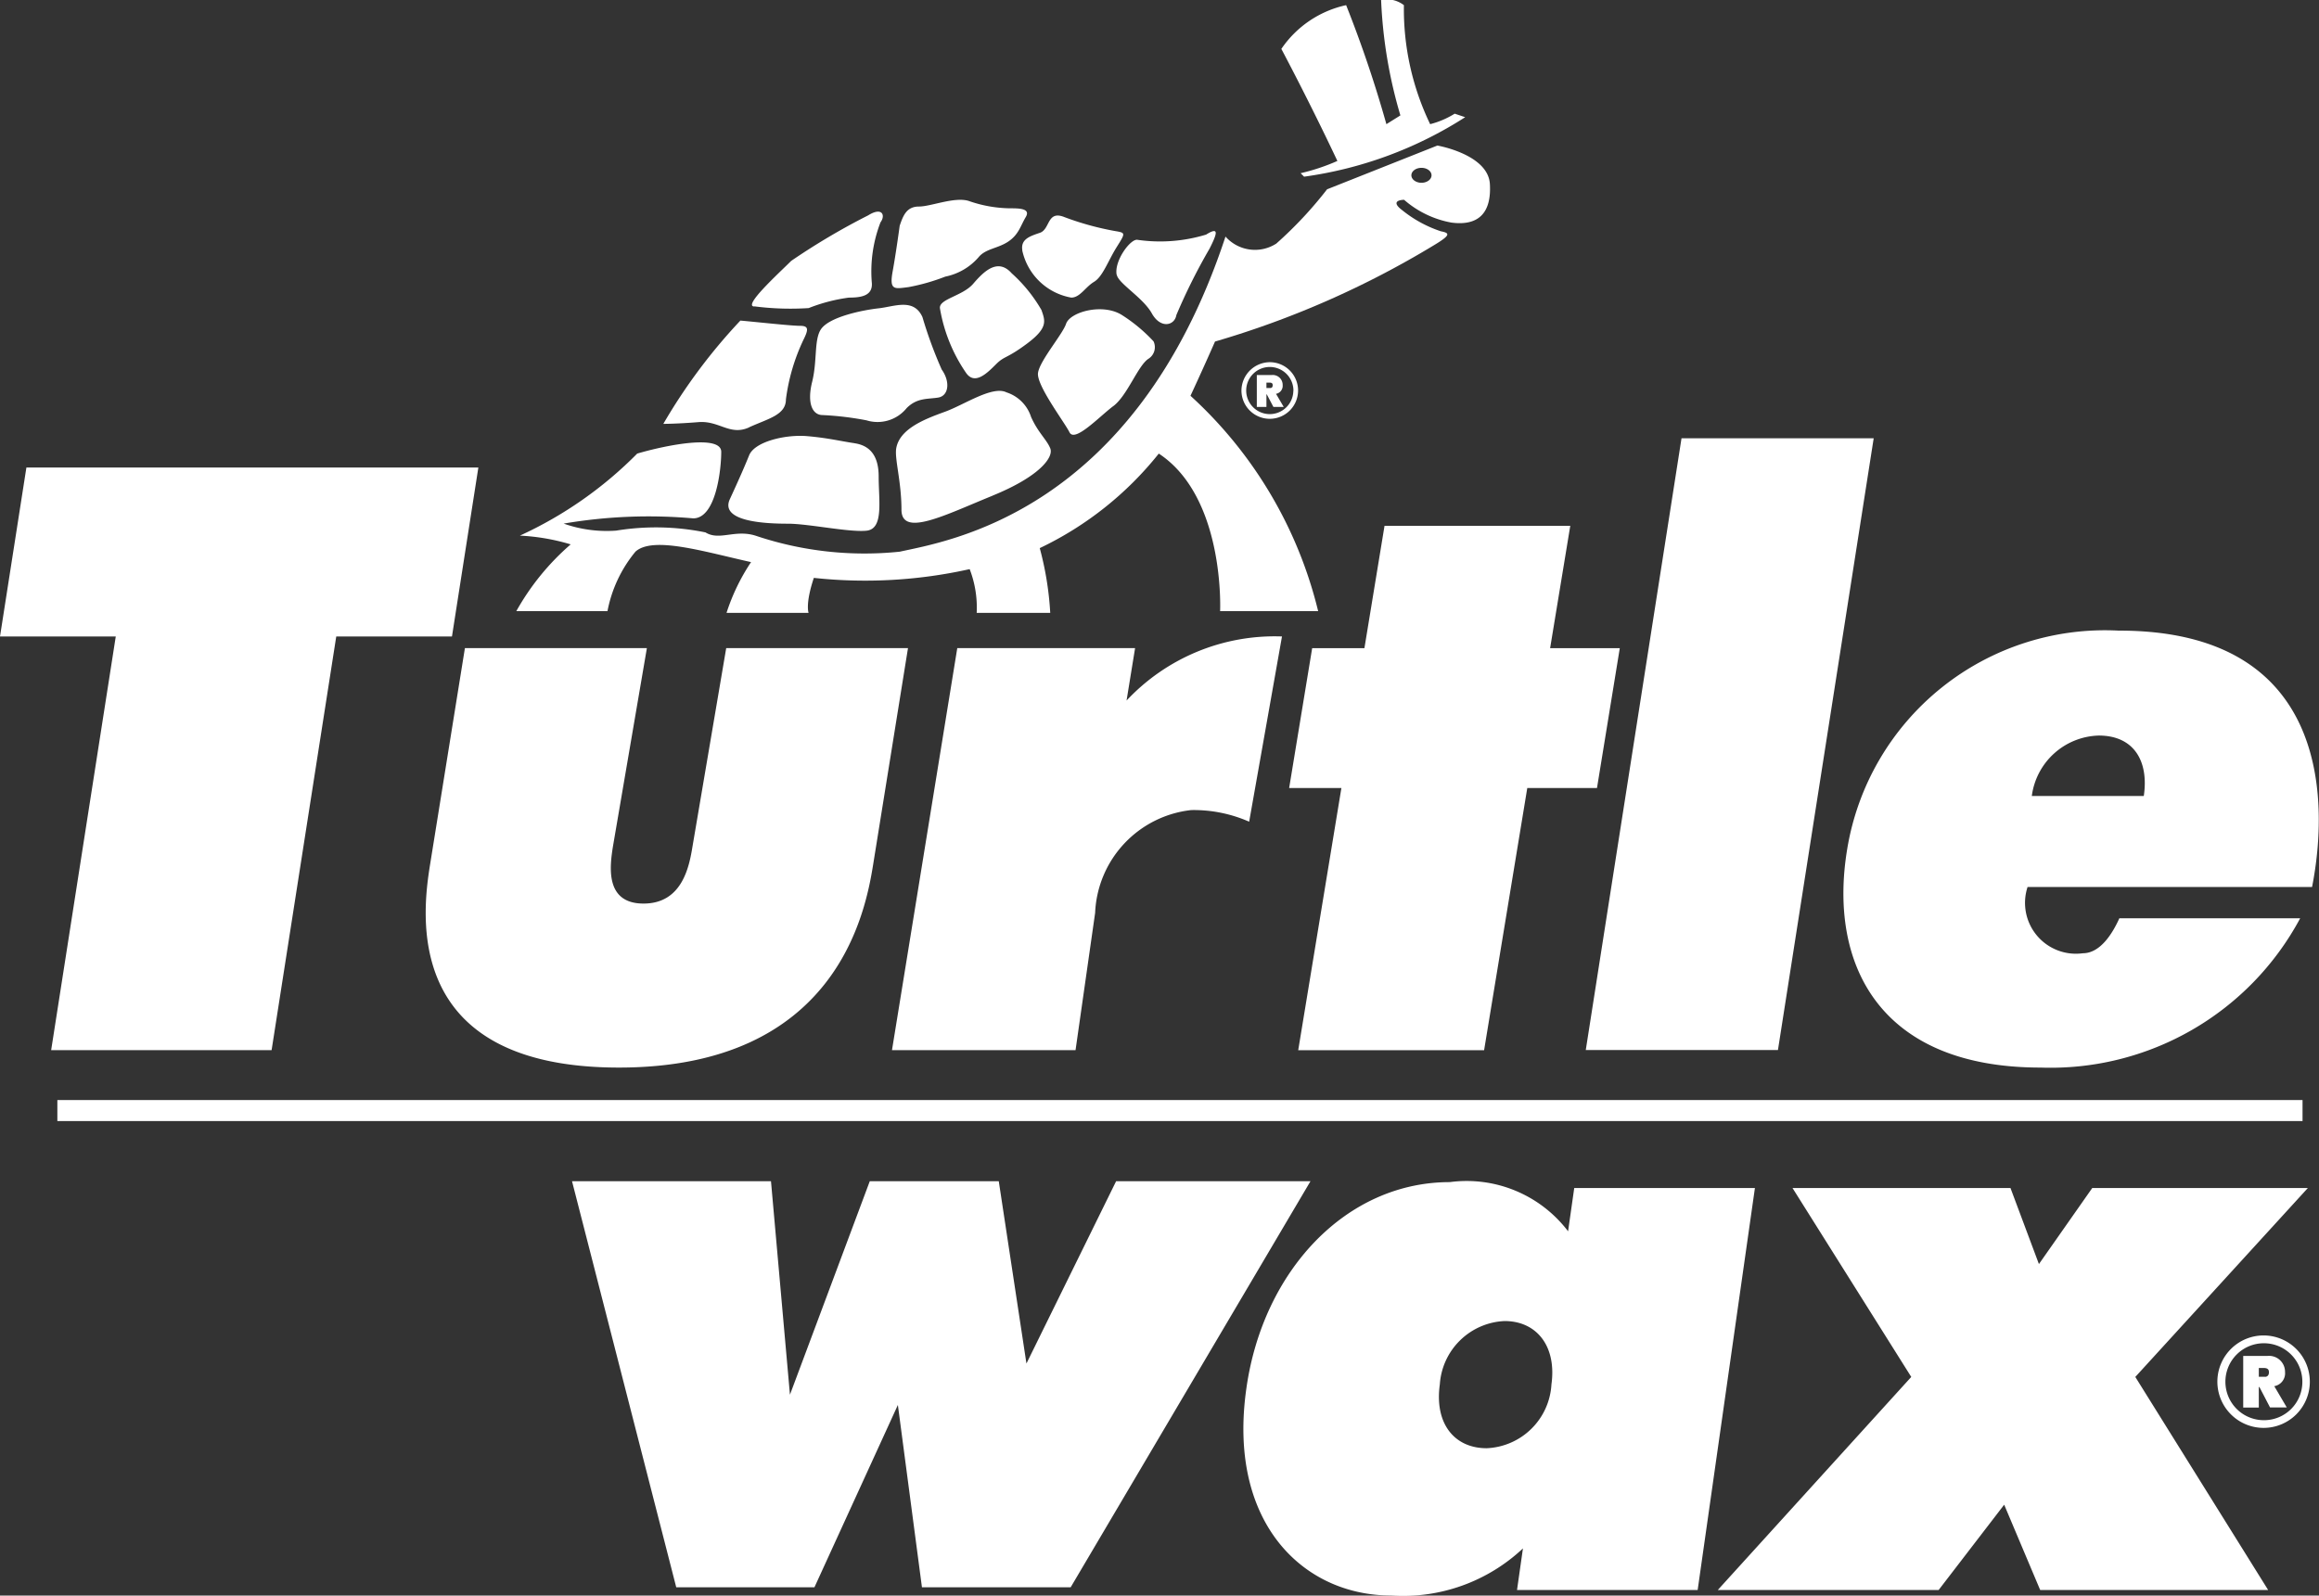<svg xmlns="http://www.w3.org/2000/svg" width="50.863" height="35.004" viewBox="0 0 50.863 35.004">
  <rect x="0" y="0" width="50.863" height="35.004" fill="#333333" stroke="none"/>
  <g id="turtle-wax" transform="translate(-183.81 -516.242)">
    <path id="Path_15" data-name="Path 15" d="M234.312,934.006H185.068v.461h49.244Zm-44.545-1.095,1.418-9.075h2.538l.579-3.707h-9.913l-.579,3.707h2.539l-1.417,9.075Zm8.227-8.82h-3.987l-.764,4.747c-.17,1.059-.628,4.455,4.142,4.455s5.406-3.4,5.576-4.455l.764-4.747h-3.987L199,928.435c-.071.438-.221,1.26-1.075,1.26s-.74-.822-.67-1.26l.743-4.343h0Zm9.836,5.8a2.37,2.37,0,0,1,2.106-2.247,3.018,3.018,0,0,1,1.272.255l.72-4.064a4.45,4.45,0,0,0-3.409,1.406l.187-1.15h-3.9l-1.432,8.82H207.4l.431-3.021h0Zm6.347-8.483-.441,2.684H212.59l-.505,3.068h1.146l-.947,5.752h4.077l.947-5.752h1.529l.5-3.068h-1.528l.442-2.684Zm8.629,11.5,2.1-13.421h-4.215l-2.1,13.421Zm7.489-9.2a5.729,5.729,0,0,0-5.969,4.785c-.418,2.5.675,4.8,4.239,4.8a6.209,6.209,0,0,0,5.695-3.275h-3.966c-.147.328-.416.767-.8.767a1.116,1.116,0,0,1-1.213-1.454h6.24c.37-1.881.385-5.624-4.23-5.624Zm.535,3.627h-2.456a1.524,1.524,0,0,1,1.468-1.326c.785,0,1.1.577.988,1.326Zm-12.492,8.6-.135.95a2.793,2.793,0,0,0-2.594-1.079c-2.28,0-4.1,1.952-4.462,4.526-.421,2.954,1.253,4.543,3.171,4.543a3.842,3.842,0,0,0,2.895-1.033l-.13.913h3.962l1.256-8.82h-3.962Zm-.5,4.309a1.485,1.485,0,0,1-1.421,1.4c-.714,0-1.147-.548-1.027-1.4a1.489,1.489,0,0,1,1.419-1.39c.714,0,1.145.562,1.029,1.39h0Zm16.591-4.309H229.7l-1.17,1.669-.624-1.669h-4.781l2.605,4.145-4.244,4.675h4.844l1.438-1.872.79,1.872h5l-2.914-4.675,3.785-4.145Zm-26.139-.149-1.967,4-.607-4h-2.829l-1.751,4.684-.416-4.684h-4.364l2.286,8.909h3.031l1.83-4,.528,4h3.262l5.26-8.909H208.29Z" transform="translate(0 -393.63)" fill="#fff" fill-rule="evenodd"/>
    <path id="Path_16" data-name="Path 16" d="M2224.734,1744.51a1.014,1.014,0,1,0,1,1.014A1.015,1.015,0,0,0,2224.734,1744.51Zm0,1.859a.844.844,0,1,1,.836-.845A.84.84,0,0,1,2224.734,1746.369Z" transform="translate(-1991.262 -1198.97)" fill="#fff" fill-rule="evenodd"/>
    <path id="Path_17" data-name="Path 17" d="M1348.249,871.674a.35.35,0,0,0-.391-.356h-.526v1.132h.342V872h.013l.233.447h.367l-.274-.466a.287.287,0,0,0,.236-.31Zm-.437.1h-.138v-.192h.111c.1,0,.111.053.111.094,0,.093-.068.1-.084.1h0Zm-22.452-21.631a.621.621,0,1,0,.621-.627A.627.627,0,0,0,1325.36,850.147Zm1.138,0a.517.517,0,1,1-.517-.522A.519.519,0,0,1,1326.5,850.147Z" transform="translate(-1114.321 -325.328)" fill="#fff" fill-rule="evenodd"/>
    <path id="Path_18" data-name="Path 18" d="M1339.45,861.89h.212v-.276h.008l.145.276h.226l-.169-.288a.178.178,0,0,0,.146-.192.217.217,0,0,0-.242-.22h-.325v.7h0Zm.212-.534h.068c.064,0,.069.032.069.058,0,.058-.042.061-.052.061h-.085v-.119h0Z" transform="translate(-1128.075 -336.72)" fill="#fff" fill-rule="evenodd"/>
    <path id="Path_19" data-name="Path 19" d="M658.56,660.345h2a2.9,2.9,0,0,1,.614-1.306c.384-.346,1.5,0,2.535.23a4.453,4.453,0,0,0-.538,1.114h1.8s-.077-.192.115-.768a10.518,10.518,0,0,0,3.418-.192,2.352,2.352,0,0,1,.154.96h1.613a6.922,6.922,0,0,0-.23-1.421,7.409,7.409,0,0,0,2.611-2.074c1.459.96,1.345,3.456,1.345,3.456h2.15a9.388,9.388,0,0,0-2.8-4.724s.269-.576.538-1.19a20.119,20.119,0,0,0,4.8-2.112c.384-.23.346-.269.153-.307a2.692,2.692,0,0,1-.845-.461c-.307-.23.039-.23.039-.23a2.165,2.165,0,0,0,1.037.5c.576.077.883-.192.845-.845s-1.152-.845-1.152-.845l-2.419.96a8.742,8.742,0,0,1-1.114,1.191.863.863,0,0,1-1.114-.154c-2,6.067-6.106,6.682-7.143,6.913a7.487,7.487,0,0,1-3.149-.346c-.461-.154-.806.115-1.114-.077a5.423,5.423,0,0,0-1.958-.039,2.834,2.834,0,0,1-1.152-.154,11.088,11.088,0,0,1,2.842-.115c.5,0,.614-1.075.614-1.459s-1.19-.154-1.843.038a8.725,8.725,0,0,1-2.573,1.8,4.628,4.628,0,0,1,1.114.192,5.448,5.448,0,0,0-1.19,1.46h0Zm19.853-9.726c.122,0,.221.073.221.164s-.1.164-.221.164-.221-.074-.221-.164S678.291,650.619,678.413,650.619Z" transform="translate(-463.426 -130.695)" fill="#fff" fill-rule="evenodd"/>
    <path id="Path_20" data-name="Path 20" d="M797.985,525.964c-.269-.038-.576-.115-1.037-.154s-1.145.116-1.268.423c-.077.192-.192.461-.422.96s.806.538,1.267.538,1.344.192,1.728.154.269-.653.269-1.19-.268-.692-.537-.73Zm3.034,1.152c1.037-.422,1.344-.845,1.267-1.037s-.269-.346-.422-.691a.834.834,0,0,0-.538-.538c-.307-.153-.922.269-1.344.423s-1,.365-1.075.806c-.038.23.115.729.115,1.344s.96.115,2-.307h0Zm-5.338-1.5c.422-.192.807-.269.807-.614a4.325,4.325,0,0,1,.384-1.305c.115-.23.115-.307-.077-.307s-.883-.077-1.306-.115a12.344,12.344,0,0,0-1.69,2.266s.307,0,.768-.038.691.307,1.114.115Zm3.456-.422c.23-.23.461-.192.691-.23s.269-.346.077-.614a9.484,9.484,0,0,1-.423-1.152c-.192-.423-.614-.23-.96-.192s-1.084.186-1.267.461c-.153.23-.077.691-.192,1.152s0,.729.23.729a6.8,6.8,0,0,1,.96.115.821.821,0,0,0,.883-.268Zm1.958-.96c.192-.192.23-.115.691-.461s.384-.5.307-.729a3.291,3.291,0,0,0-.653-.806c-.307-.346-.614-.039-.845.23s-.757.333-.729.538a3.524,3.524,0,0,0,.576,1.421c.192.269.46,0,.652-.192Zm.576-2.5a1.339,1.339,0,0,0,1.075,1.037c.192,0,.307-.23.5-.346s.307-.461.5-.768.192-.307-.038-.346a6.311,6.311,0,0,1-1.114-.307c-.384-.153-.307.269-.537.346s-.422.144-.384.383Zm2.074.538c.038.192.576.5.768.845s.5.269.538.038a12.885,12.885,0,0,1,.729-1.459c.154-.307.231-.5-.077-.307a3.466,3.466,0,0,1-1.5.115c-.153-.038-.521.464-.461.768h0Zm-.077,2.88c.307-.23.538-.883.768-1.037a.3.3,0,0,0,.115-.384,3.521,3.521,0,0,0-.691-.576c-.422-.269-1.141-.071-1.228.192-.077.23-.576.806-.615,1.075s.576,1.075.691,1.305.653-.345.96-.576h0Zm-7.872-2.189a6.192,6.192,0,0,0,1.191.038,3.731,3.731,0,0,1,.883-.23c.269,0,.538-.038.5-.346a2.991,2.991,0,0,1,.192-1.305c.115-.154.039-.346-.269-.154a14.882,14.882,0,0,0-1.69,1c-.269.269-1.075,1-.806,1Zm3.38-.422a4.446,4.446,0,0,0,.806-.23,1.309,1.309,0,0,0,.729-.423c.154-.192.423-.192.653-.346s.269-.346.384-.538-.154-.192-.346-.192a2.834,2.834,0,0,1-.883-.154c-.307-.115-.845.115-1.113.115s-.346.192-.423.422c0,0-.077.576-.154,1s.039.384.346.346h0Zm8.6-2.5.077.077a8.743,8.743,0,0,0,3.533-1.305l-.23-.077a1.912,1.912,0,0,1-.538.23,5.815,5.815,0,0,1-.576-2.611.62.62,0,0,0-.5-.115,10.373,10.373,0,0,0,.423,2.534l-.307.192a26.487,26.487,0,0,0-.883-2.611,2.311,2.311,0,0,0-1.421.96s.614,1.152,1.229,2.458a4.512,4.512,0,0,1-.807.269h0Z" transform="translate(-595.44)" fill="#fff" fill-rule="evenodd"/>
  </g>
</svg>
